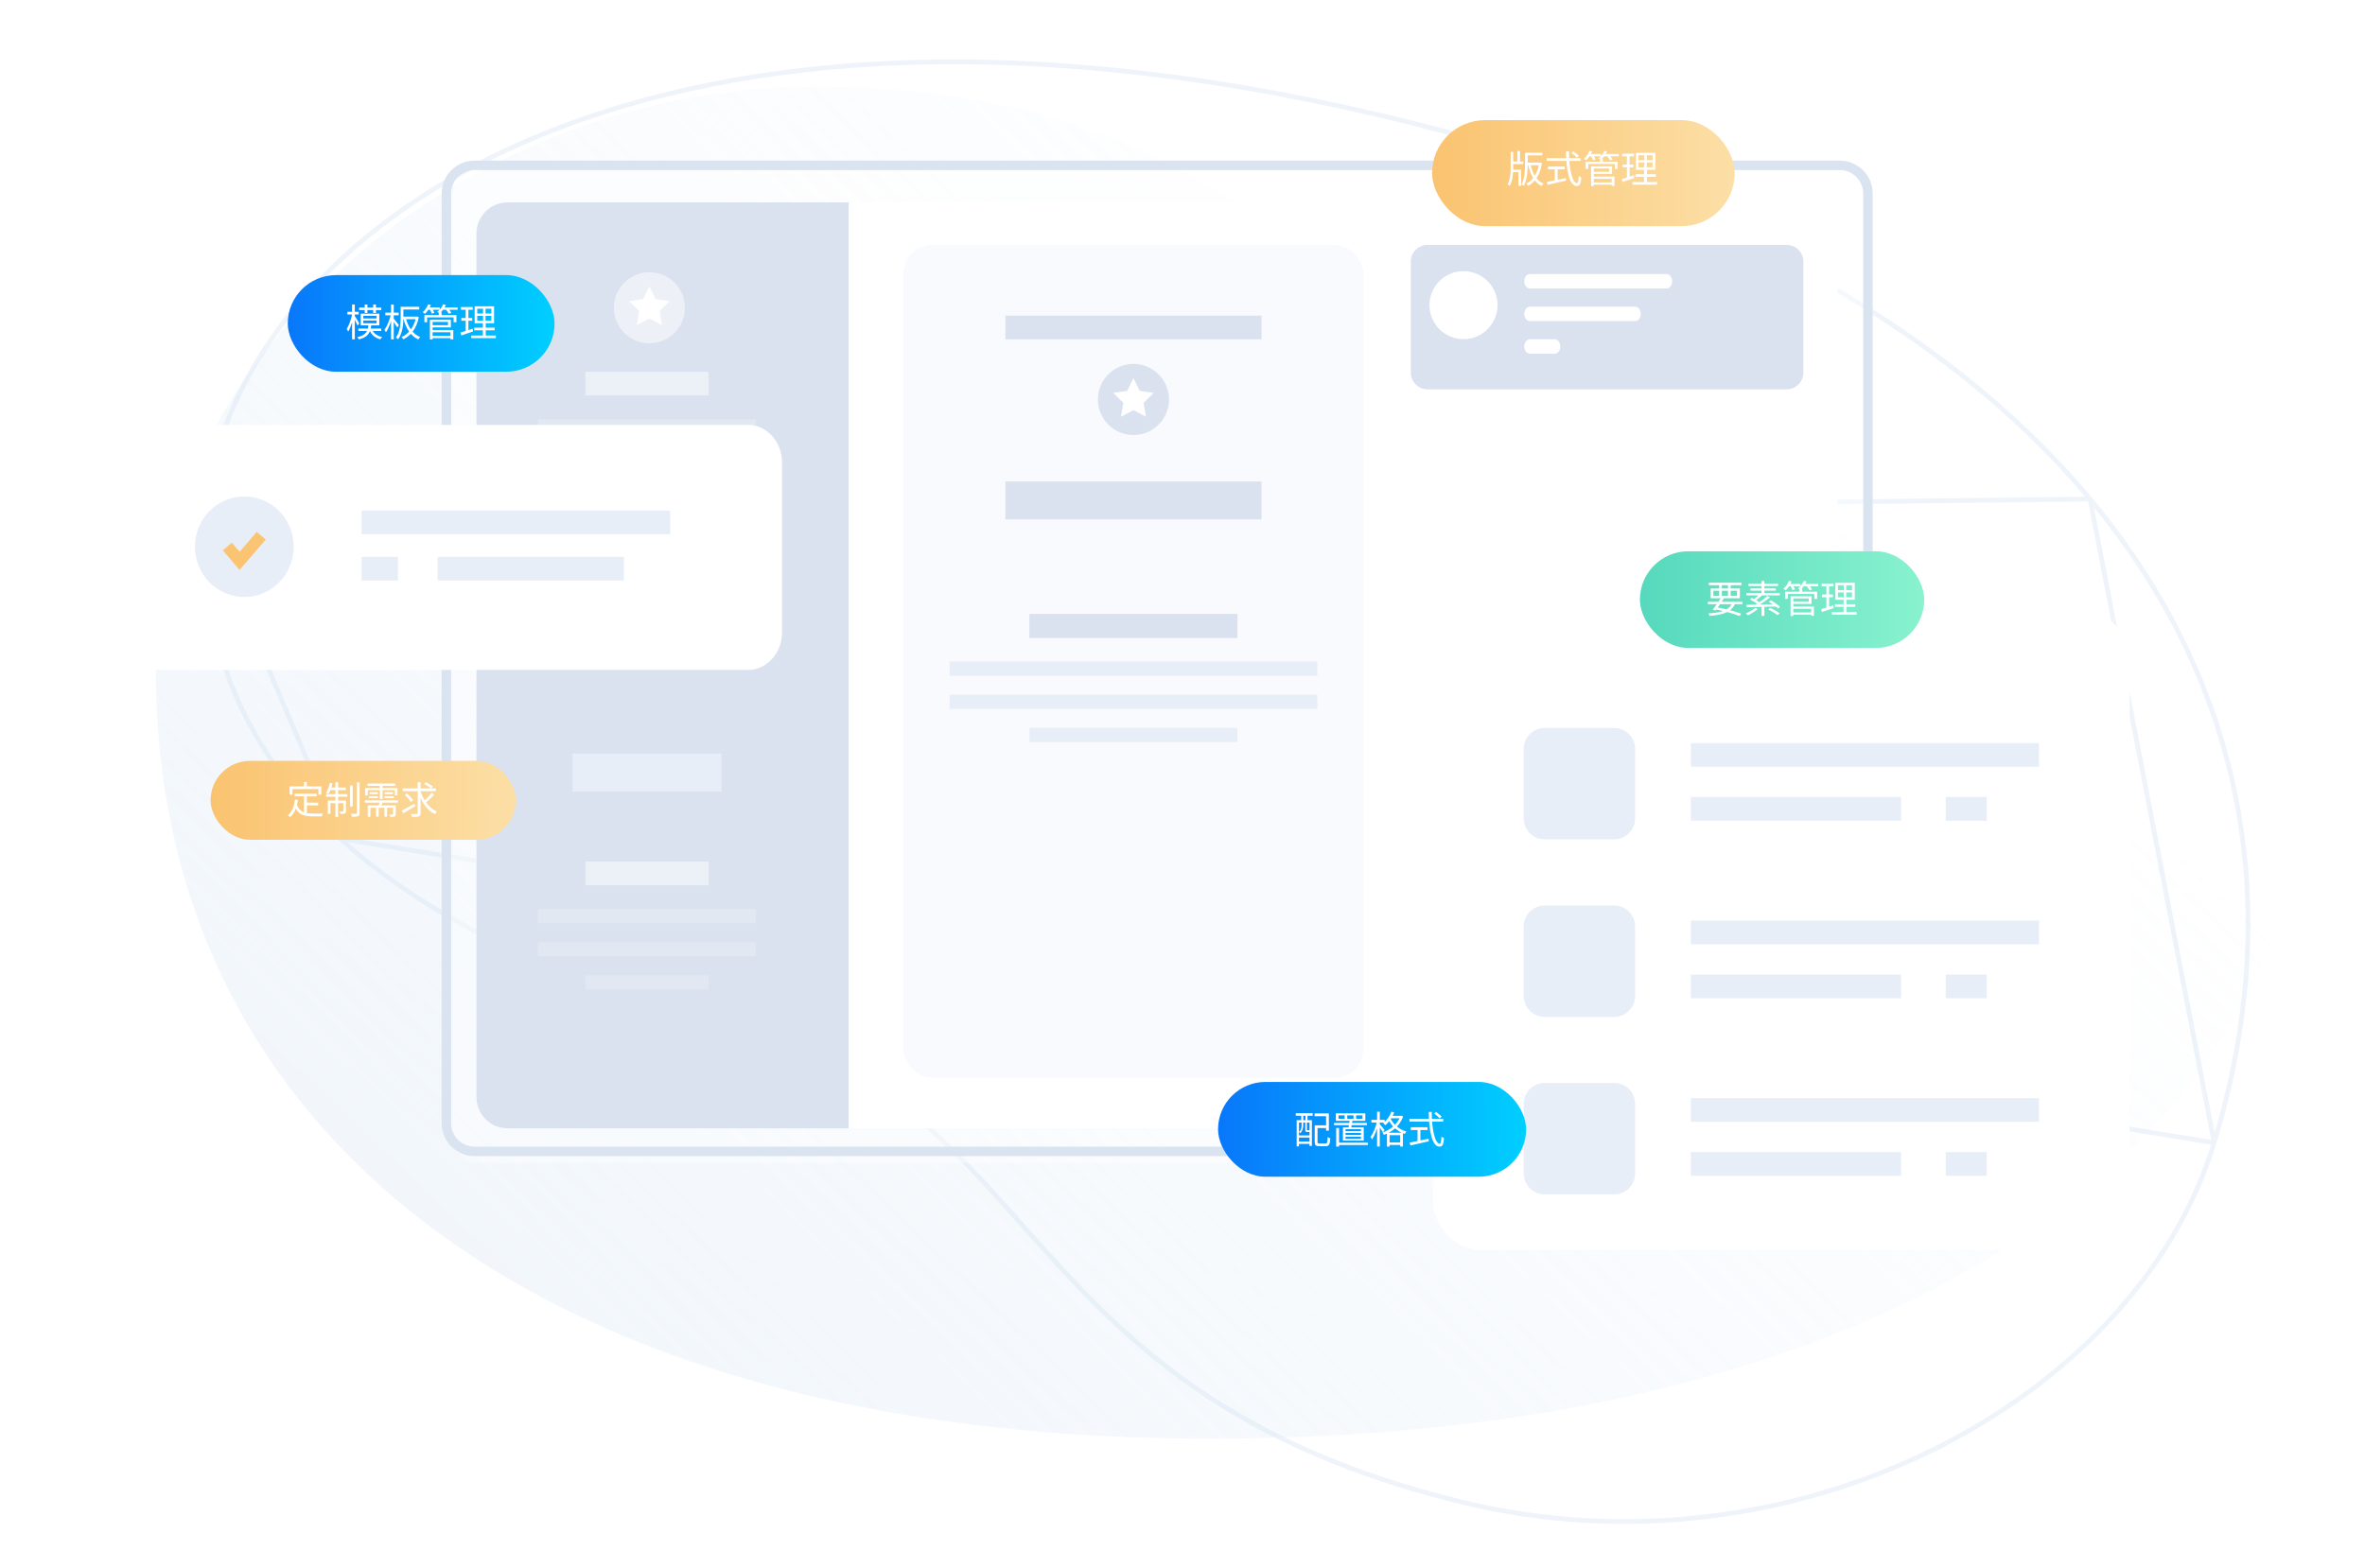 <svg width="499" height="331" viewBox="0 0 499 331" fill="none" xmlns="http://www.w3.org/2000/svg">
<path opacity="0.3" fill-rule="evenodd" clip-rule="evenodd" d="M482.832 159.359C472.503 104.835 419.641 80.835 348.782 80.835C277.924 80.835 272.105 18.273 171.523 18.273C99.176 18.273 36.526 72.843 33.188 131.521C27.189 237.815 114.827 309.475 274.18 303.289C433.533 297.08 493.161 213.928 482.832 159.359Z" fill="url(#paint0_linear_3187_4799)"/>
<path opacity="0.4" d="M71.837 177.023C91.177 194.669 119.357 207.597 153.289 215.843C184.457 223.416 199.543 240.387 215.84 258.72C217.401 260.476 218.974 262.245 220.573 264.02C238.84 284.294 260.628 305.402 308.729 317.09C343.301 325.491 378.726 320.305 407.606 306.111C436.49 291.916 458.788 268.732 467.17 241.175L71.837 177.023ZM71.837 177.023C52.512 159.39 42.003 137.042 43.388 109.884M71.837 177.023L43.388 109.884M43.388 109.884C44.775 82.766 64.463 52.792 103.117 33.471C141.764 14.155 199.35 5.507 276.409 21.086C353.477 36.678 408.767 66.711 440.983 105.32M43.388 109.884L440.983 105.32M440.983 105.32C473.184 143.91 482.372 191.111 467.17 241.175L440.983 105.32Z" stroke="#D4E4F4"/>
<g clip-path="url(#clip0_3187_4799)">
<g filter="url(#filter0_i_3187_4799)">
<path fill-rule="evenodd" clip-rule="evenodd" d="M100.13 244.006H388.178C392.011 244.006 395.122 240.891 395.122 237.054V40.85C395.122 37.013 392.011 33.898 388.178 33.898H100.13C96.296 33.898 93.185 37.013 93.185 40.85V237.054C93.185 240.891 96.296 244.006 100.13 244.006Z" fill="white" fill-opacity="0.4"/>
</g>
<path d="M388.178 243.006H100.13C96.849 243.006 94.185 240.34 94.185 237.054V40.85C94.185 37.564 96.849 34.898 100.13 34.898H388.178C391.458 34.898 394.122 37.564 394.122 40.85V237.054C394.122 240.34 391.458 243.006 388.178 243.006Z" stroke="#DAE4F1" stroke-width="2"/>
<g filter="url(#filter1_d_3187_4799)">
<path fill-rule="evenodd" clip-rule="evenodd" d="M107.074 238.133H381.233C384.845 238.133 387.776 235.196 387.776 231.576V49.276C387.776 45.657 384.845 42.719 381.233 42.719H107.074C103.463 42.719 100.531 45.657 100.531 49.276V231.576C100.531 235.196 103.463 238.133 107.074 238.133Z" fill="white"/>
</g>
<path opacity="0.6" fill-rule="evenodd" clip-rule="evenodd" d="M107.074 238.133H179.049V42.719H107.074C103.463 42.719 100.531 45.657 100.531 49.276V231.576C100.531 235.196 103.463 238.133 107.074 238.133Z" fill="#C2CFE5"/>
<path opacity="0.5" d="M137.018 72.461C141.161 72.461 144.518 69.103 144.518 64.961C144.518 60.819 141.161 57.461 137.018 57.461C132.876 57.461 129.518 60.819 129.518 64.961C129.518 69.103 132.876 72.461 137.018 72.461Z" fill="white"/>
<path d="M137.018 67.211L134.373 68.602L134.879 65.656L132.739 63.57L135.696 63.141L137.018 60.461L138.341 63.141L141.298 63.57L139.158 65.656L139.663 68.602L137.018 67.211Z" fill="white"/>
<rect opacity="0.499" x="123.518" y="78.461" width="26" height="5" fill="white"/>
<rect opacity="0.2" x="113.518" y="95.461" width="46" height="3" fill="white"/>
<rect opacity="0.2" x="113.518" y="88.461" width="46" height="3" fill="white"/>
<rect opacity="0.2" x="123.518" y="102.461" width="26" height="3" fill="white"/>
<rect opacity="0.499" x="123.518" y="181.844" width="26" height="5" fill="white"/>
<rect opacity="0.2" x="113.518" y="198.844" width="46" height="3" fill="white"/>
<rect opacity="0.2" x="113.518" y="191.844" width="46" height="3" fill="white"/>
<rect opacity="0.2" x="123.518" y="205.844" width="26" height="3" fill="white"/>
<path d="M120.815 136.812H145.679" stroke="white" stroke-width="8"/>
<path d="M120.815 163.047H152.222" stroke="#E8EEF8" stroke-width="8"/>
<path fill-rule="evenodd" clip-rule="evenodd" d="M297.668 55.212V78.656C297.668 80.6 299.265 82.18 301.229 82.18H376.946C378.91 82.18 380.507 80.6 380.507 78.656V55.212C380.507 53.268 378.91 51.688 376.946 51.688H301.229C299.265 51.688 297.668 53.268 297.668 55.212Z" fill="#DAE2EF"/>
<path fill-rule="evenodd" clip-rule="evenodd" d="M308.787 57.219C304.822 57.219 301.604 60.437 301.604 64.401C301.604 68.366 304.822 71.584 308.787 71.584C312.752 71.584 315.969 68.366 315.969 64.401C315.969 60.437 312.752 57.219 308.787 57.219Z" fill="white"/>
<path fill-rule="evenodd" clip-rule="evenodd" d="M321.61 59.367C321.61 60.209 322.137 60.889 322.791 60.889H351.639C352.292 60.889 352.819 60.209 352.819 59.367C352.819 58.524 352.292 57.844 351.639 57.844H322.791C322.137 57.844 321.61 58.524 321.61 59.367Z" fill="white"/>
<path fill-rule="evenodd" clip-rule="evenodd" d="M321.61 66.249C321.61 67.092 322.137 67.772 322.791 67.772H345.015C345.669 67.772 346.196 67.092 346.196 66.249C346.196 65.406 345.669 64.727 345.015 64.727H322.791C322.137 64.727 321.61 65.406 321.61 66.249Z" fill="white"/>
<path fill-rule="evenodd" clip-rule="evenodd" d="M321.61 73.124C321.61 73.967 322.137 74.647 322.791 74.647H328.026C328.679 74.647 329.206 73.967 329.206 73.124C329.206 72.281 328.679 71.602 328.026 71.602H322.791C322.137 71.602 321.61 72.281 321.61 73.124Z" fill="white"/>
<rect opacity="0.3" x="190.639" y="51.688" width="97.03" height="175.781" rx="6" fill="#E8EEF8"/>
<rect x="212.125" y="101.617" width="54.056" height="8" fill="#DAE2EF"/>
<rect width="43.859" height="5" transform="translate(217.224 129.617)" fill="#DAE2EF"/>
<rect x="217.224" y="129.617" width="43.859" height="5" fill="#DAE2EF"/>
<rect x="200.355" y="146.617" width="77.597" height="3" fill="#E8EEF8"/>
<rect x="200.355" y="139.617" width="77.597" height="3" fill="#E8EEF8"/>
<rect x="217.224" y="153.617" width="43.859" height="3" fill="#E8EEF8"/>
<rect x="212.125" y="66.617" width="54.056" height="5" fill="#DAE2EF"/>
<path d="M239.153 91.812C243.296 91.812 246.653 88.455 246.653 84.312C246.653 80.17 243.296 76.812 239.153 76.812C235.011 76.812 231.653 80.17 231.653 84.312C231.653 88.455 235.011 91.812 239.153 91.812Z" fill="#DAE2EF"/>
<path d="M239.153 86.562L236.508 87.953L237.014 85.008L234.874 82.922L237.831 82.492L239.153 79.812L240.476 82.492L243.433 82.922L241.293 85.008L241.798 87.953L239.153 86.562Z" fill="white"/>
</g>
<g filter="url(#filter2_d_3187_4799)">
<rect x="302.393" y="128.664" width="146.928" height="135.174" rx="10" fill="white"/>
</g>
<path fill-rule="evenodd" clip-rule="evenodd" d="M325.901 177.149H340.594C343.026 177.149 345.002 175.173 345.002 172.741V158.048C345.002 155.617 343.026 153.641 340.594 153.641H325.901C323.47 153.641 321.493 155.617 321.493 158.048V172.741C321.493 175.173 323.47 177.149 325.901 177.149Z" fill="#E8EEF8"/>
<path d="M356.756 159.336H430.22" stroke="#E8EEF8" stroke-width="5"/>
<path d="M419.2 170.719H410.531M401.107 170.719H356.756" stroke="#E8EEF8" stroke-width="5"/>
<path fill-rule="evenodd" clip-rule="evenodd" d="M325.901 214.618H340.594C343.026 214.618 345.002 212.642 345.002 210.21V195.517C345.002 193.086 343.026 191.109 340.594 191.109H325.901C323.47 191.109 321.493 193.086 321.493 195.517V210.21C321.493 212.642 323.47 214.618 325.901 214.618Z" fill="#E8EEF8"/>
<path d="M356.756 196.805H430.22" stroke="#E8EEF8" stroke-width="5"/>
<path d="M419.2 208.188H410.531M401.107 208.188H356.756" stroke="#E8EEF8" stroke-width="5"/>
<path fill-rule="evenodd" clip-rule="evenodd" d="M325.901 252.079H340.594C343.026 252.079 345.002 250.103 345.002 247.671V232.978C345.002 230.546 343.026 228.57 340.594 228.57H325.901C323.47 228.57 321.493 230.546 321.493 232.978V247.671C321.493 250.103 323.47 252.079 325.901 252.079Z" fill="#E8EEF8"/>
<path d="M356.756 234.266H430.22" stroke="#E8EEF8" stroke-width="5"/>
<path d="M419.2 245.656H410.531M401.107 245.656H356.756" stroke="#E8EEF8" stroke-width="5"/>
<rect x="346.011" y="116.352" width="59.989" height="20.396" rx="10.198" fill="url(#paint1_linear_3187_4799)"/>
<g filter="url(#filter3_f_3187_4799)">
<path d="M360.355 127.008H367.635V127.512H360.355V127.008ZM360.547 122.984H367.435V123.512H360.547V122.984ZM363.131 126.168L363.715 126.328C363.195 127.16 362.459 128.208 361.947 128.864L361.379 128.672C361.891 128.024 362.635 126.952 363.131 126.168ZM365.531 127.184L366.107 127.352C365.403 129.112 363.699 129.768 360.699 129.992C360.659 129.816 360.563 129.6 360.467 129.464C363.323 129.312 364.891 128.744 365.531 127.184ZM361.811 128.592L362.115 128.152C364.091 128.504 366.147 129.04 367.387 129.528L367.027 130.016C365.803 129.512 363.843 128.968 361.811 128.592ZM362.731 123.184H363.299V125.976H362.731V123.184ZM364.595 123.184H365.163V125.976H364.595V123.184ZM361.507 124.688V125.776H366.499V124.688H361.507ZM360.947 124.2H367.099V126.272H360.947V124.2ZM371.675 127.808H372.275V129.984H371.675V127.808ZM371.291 125.36L371.843 125.624C371.395 126.024 370.859 126.472 370.427 126.76L370.011 126.52C370.435 126.216 370.979 125.72 371.291 125.36ZM372.931 125.776L373.467 126.072C372.643 126.744 371.507 127.52 370.627 127.992L370.227 127.72C371.107 127.232 372.243 126.4 372.931 125.776ZM369.227 126.512L369.619 126.168C370.219 126.456 371.003 126.904 371.403 127.232L370.979 127.608C370.603 127.288 369.843 126.816 369.227 126.512ZM373.211 127.024L373.635 126.696C374.323 127.08 375.163 127.656 375.587 128.096L375.139 128.448C374.747 128.024 373.915 127.416 373.211 127.024ZM373.067 128.632L373.507 128.304C374.187 128.608 375.051 129.096 375.491 129.464L375.027 129.824C374.611 129.464 373.755 128.952 373.067 128.632ZM368.507 127.648C370.019 127.64 372.491 127.6 374.787 127.552L374.755 128.016C372.507 128.072 370.099 128.128 368.555 128.152L368.507 127.648ZM370.323 128.312L370.867 128.52C370.323 129.04 369.499 129.544 368.811 129.864C368.707 129.752 368.483 129.544 368.347 129.456C369.059 129.176 369.835 128.752 370.323 128.312ZM371.675 122.624H372.275V125.472H371.675V122.624ZM368.907 123.224H375.163V123.68H368.907V123.224ZM369.347 124.192H374.691V124.656H369.347V124.192ZM368.483 125.176H375.523V125.656H368.483V125.176ZM378.155 129.264H382.387V129.728H378.155V129.264ZM379.683 124.256H380.267V125.144H379.683V124.256ZM376.643 124.88H383.403V126.384H382.811V125.36H377.219V126.384H376.643V124.88ZM378.123 125.856H382.227V127.464H378.123V127H381.635V126.312H378.123V125.856ZM378.147 128.016H382.739V129.984H382.147V128.488H378.147V128.016ZM377.803 125.856H378.379V130H377.803V125.856ZM377.299 123.248H379.883V123.744H377.299V123.248ZM380.419 123.248H383.651V123.744H380.419V123.248ZM377.451 122.6L378.019 122.744C377.723 123.448 377.251 124.144 376.787 124.6C376.675 124.512 376.435 124.344 376.291 124.272C376.771 123.856 377.203 123.224 377.451 122.6ZM380.603 122.6L381.171 122.736C380.883 123.432 380.379 124.08 379.875 124.496C379.755 124.408 379.507 124.264 379.355 124.192C379.883 123.808 380.347 123.216 380.603 122.6ZM377.747 123.624L378.267 123.488C378.451 123.768 378.659 124.16 378.739 124.408L378.195 124.568C378.123 124.32 377.931 123.92 377.747 123.624ZM381.139 123.632L381.667 123.472C381.915 123.752 382.203 124.144 382.323 124.408L381.779 124.584C381.667 124.328 381.395 123.92 381.139 123.632ZM387.795 125.04V126.072H390.771V125.04H387.795ZM387.795 123.528V124.544H390.771V123.528H387.795ZM387.251 123.008H391.347V126.592H387.251V123.008ZM387.147 127.528H391.459V128.08H387.147V127.528ZM386.531 129.184H391.723V129.728H386.531V129.184ZM384.355 123.176H386.851V123.744H384.355V123.176ZM384.443 125.488H386.739V126.056H384.443V125.488ZM384.275 128.552C384.923 128.376 385.883 128.064 386.811 127.752L386.915 128.328C386.043 128.624 385.131 128.928 384.419 129.168L384.275 128.552ZM385.355 123.4H385.931V128.36L385.355 128.472V123.4ZM389.019 123.256H389.547V126.336H389.587V129.432H388.979V126.336H389.019V123.256Z" fill="white"/>
</g>
<rect x="302.163" y="25.352" width="63.848" height="22.374" rx="11.187" fill="url(#paint2_linear_3187_4799)"/>
<g filter="url(#filter4_f_3187_4799)">
<path d="M322.081 32.242H325.425V32.794H322.081V32.242ZM318.977 34.098H321.409V34.634H318.977V34.098ZM322.097 34.314H324.953V34.874H322.097V34.314ZM320.153 31.866H320.705V34.418H320.153V31.866ZM321.777 32.242H322.345V34.546C322.345 35.906 322.241 37.89 321.513 39.234C321.409 39.138 321.161 38.994 321.017 38.946C321.721 37.65 321.777 35.834 321.777 34.546V32.242ZM319.001 35.802H320.929V39.234H320.369V36.338H319.001V35.802ZM318.737 32.05H319.281V35.218C319.281 36.618 319.193 38.146 318.529 39.258C318.441 39.146 318.241 38.978 318.105 38.898C318.665 37.874 318.737 36.442 318.737 35.226V32.05ZM324.777 34.314H324.881L324.985 34.298L325.353 34.41C324.977 36.89 323.873 38.45 322.433 39.242C322.353 39.098 322.185 38.874 322.057 38.754C323.369 38.106 324.449 36.578 324.777 34.434V34.314ZM322.929 34.666C323.329 36.578 324.185 38.114 325.681 38.762C325.553 38.874 325.369 39.098 325.265 39.258C323.721 38.49 322.881 36.874 322.441 34.786L322.929 34.666ZM331.577 32.282L331.977 31.938C332.393 32.218 332.897 32.634 333.145 32.914L332.721 33.29C332.481 33.002 331.993 32.57 331.577 32.282ZM326.345 33.378H333.473V33.962H326.345V33.378ZM326.617 35.162H330.153V35.746H326.617V35.162ZM328.057 35.474H328.657V38.33H328.057V35.474ZM326.377 38.41C327.329 38.226 328.897 37.906 330.377 37.586L330.425 38.122C329.057 38.442 327.593 38.778 326.561 39.01L326.377 38.41ZM330.417 31.922H331.057C331.033 35.634 331.753 38.634 332.737 38.634C332.961 38.634 333.057 38.194 333.105 37.122C333.241 37.258 333.473 37.394 333.641 37.45C333.537 38.85 333.305 39.258 332.689 39.258C331.097 39.258 330.449 35.794 330.417 31.922ZM336.065 38.514H340.297V38.978H336.065V38.514ZM337.593 33.506H338.177V34.394H337.593V33.506ZM334.553 34.13H341.313V35.634H340.721V34.61H335.129V35.634H334.553V34.13ZM336.033 35.106H340.137V36.714H336.033V36.25H339.545V35.562H336.033V35.106ZM336.057 37.266H340.649V39.234H340.057V37.738H336.057V37.266ZM335.713 35.106H336.289V39.25H335.713V35.106ZM335.209 32.498H337.793V32.994H335.209V32.498ZM338.329 32.498H341.561V32.994H338.329V32.498ZM335.361 31.85L335.929 31.994C335.633 32.698 335.161 33.394 334.697 33.85C334.585 33.762 334.345 33.594 334.201 33.522C334.681 33.106 335.113 32.474 335.361 31.85ZM338.513 31.85L339.081 31.986C338.793 32.682 338.289 33.33 337.785 33.746C337.665 33.658 337.417 33.514 337.265 33.442C337.793 33.058 338.257 32.466 338.513 31.85ZM335.657 32.874L336.177 32.738C336.361 33.018 336.569 33.41 336.649 33.658L336.105 33.818C336.033 33.57 335.841 33.17 335.657 32.874ZM339.049 32.882L339.577 32.722C339.825 33.002 340.113 33.394 340.233 33.658L339.689 33.834C339.577 33.578 339.305 33.17 339.049 32.882ZM345.705 34.29V35.322H348.681V34.29H345.705ZM345.705 32.778V33.794H348.681V32.778H345.705ZM345.161 32.258H349.257V35.842H345.161V32.258ZM345.057 36.778H349.369V37.33H345.057V36.778ZM344.441 38.434H349.633V38.978H344.441V38.434ZM342.265 32.426H344.761V32.994H342.265V32.426ZM342.353 34.738H344.649V35.306H342.353V34.738ZM342.185 37.802C342.833 37.626 343.793 37.314 344.721 37.002L344.825 37.578C343.953 37.874 343.041 38.178 342.329 38.418L342.185 37.802ZM343.265 32.65H343.841V37.61L343.265 37.722V32.65ZM346.929 32.506H347.457V35.586H347.497V38.682H346.889V35.586H346.929V32.506Z" fill="white"/>
</g>
<rect x="257" y="228.352" width="65" height="20" rx="10" fill="url(#paint3_linear_3187_4799)"/>
<g filter="url(#filter5_f_3187_4799)">
<path d="M277.67 237.512H280.078V238.088H277.67V237.512ZM277.398 237.512H277.99V240.984C277.99 241.288 278.054 241.344 278.422 241.344C278.59 241.344 279.438 241.344 279.67 241.344C280.022 241.344 280.086 241.136 280.126 239.984C280.262 240.096 280.518 240.2 280.686 240.24C280.606 241.544 280.438 241.912 279.702 241.912C279.534 241.912 278.518 241.912 278.358 241.912C277.622 241.912 277.398 241.728 277.398 240.984V237.512ZM277.366 235H280.382V238.632H279.798V235.576H277.366V235ZM273.59 236.416H276.798V241.856H276.302V236.928H274.078V241.96H273.59V236.416ZM273.838 239.64H276.534V240.088H273.838V239.64ZM273.838 240.928H276.534V241.416H273.838V240.928ZM273.398 234.944H276.974V235.488H273.398V234.944ZM274.55 235.096H274.982V236.784H274.55V235.096ZM275.446 235.096H275.886V236.784H275.446V235.096ZM274.63 236.776H274.966V237.568C274.966 238.064 274.846 238.704 274.35 239.16C274.294 239.088 274.158 238.968 274.078 238.928C274.55 238.52 274.63 237.992 274.63 237.56V236.776ZM275.406 236.776H275.75V238.44C275.75 238.536 275.766 238.552 275.854 238.552C275.894 238.552 276.102 238.552 276.15 238.552C276.238 238.552 276.262 238.552 276.27 238.528C276.35 238.592 276.486 238.632 276.59 238.664C276.55 238.832 276.438 238.904 276.214 238.904C276.158 238.904 275.886 238.904 275.822 238.904C275.502 238.904 275.406 238.832 275.406 238.44V236.776ZM286.134 235.408V236.128H287.478V235.408H286.134ZM284.262 235.408V236.128H285.582V235.408H284.262ZM282.43 235.408V236.128H283.71V235.408H282.43ZM281.854 234.976H288.078V236.568H281.854V234.976ZM281.486 237.008H288.406V237.472H281.486V237.008ZM282.182 241.176H288.606V241.664H282.182V241.176ZM281.926 238.064H282.534V242H281.926V238.064ZM283.902 239.112V239.552H287.158V239.112H283.902ZM283.902 239.912V240.368H287.158V239.912H283.902ZM283.902 238.32V238.752H287.158V238.32H283.902ZM283.342 237.944H287.742V240.736H283.342V237.944ZM284.758 236.44L285.358 236.488C285.286 237.04 285.174 237.712 285.086 238.136H284.502C284.598 237.688 284.702 236.992 284.758 236.44ZM293.366 235.496H295.622V236.024H293.366V235.496ZM292.638 239.064H296.006V241.976H295.43V239.584H293.198V242H292.638V239.064ZM292.878 241.12H295.734V241.648H292.878V241.12ZM293.598 234.624L294.174 234.784C293.742 235.848 293.038 236.848 292.31 237.48C292.214 237.376 291.974 237.168 291.838 237.08C292.574 236.504 293.222 235.592 293.598 234.624ZM295.454 235.496H295.566L295.67 235.472L296.046 235.648C295.358 237.632 293.71 238.904 292.006 239.52C291.934 239.368 291.782 239.144 291.662 239.032C293.27 238.528 294.87 237.296 295.454 235.6V235.496ZM293.318 235.912C293.814 237.048 294.99 238.304 296.75 238.84C296.63 238.952 296.462 239.192 296.382 239.336C294.598 238.712 293.422 237.384 292.878 236.192L293.318 235.912ZM289.35 236.352H292.166V236.92H289.35V236.352ZM290.558 234.632H291.126V241.984H290.558V234.632ZM290.534 236.704L290.91 236.832C290.646 238.12 290.078 239.68 289.478 240.488C289.414 240.328 289.27 240.096 289.158 239.96C289.726 239.24 290.294 237.856 290.534 236.704ZM291.086 237.24C291.278 237.432 291.982 238.288 292.142 238.504L291.782 238.968C291.59 238.616 291.014 237.792 290.79 237.504L291.086 237.24ZM302.614 235.032L303.014 234.688C303.43 234.968 303.934 235.384 304.182 235.664L303.758 236.04C303.518 235.752 303.03 235.32 302.614 235.032ZM297.382 236.128H304.51V236.712H297.382V236.128ZM297.654 237.912H301.19V238.496H297.654V237.912ZM299.094 238.224H299.694V241.08H299.094V238.224ZM297.414 241.16C298.366 240.976 299.934 240.656 301.414 240.336L301.462 240.872C300.094 241.192 298.63 241.528 297.598 241.76L297.414 241.16ZM301.454 234.672H302.094C302.07 238.384 302.79 241.384 303.774 241.384C303.998 241.384 304.094 240.944 304.142 239.872C304.278 240.008 304.51 240.144 304.678 240.2C304.574 241.6 304.342 242.008 303.726 242.008C302.134 242.008 301.486 238.544 301.454 234.672Z" fill="white"/>
</g>
<g clip-path="url(#clip1_3187_4799)">
<g filter="url(#filter6_d_3187_4799)">
<path fill-rule="evenodd" clip-rule="evenodd" d="M21.359 97.636V133.438C21.359 137.83 24.577 141.394 28.542 141.394H157.828C161.793 141.394 165.01 137.83 165.01 133.438V97.636C165.01 93.244 161.793 89.68 157.828 89.68H28.542C24.577 89.68 21.359 93.244 21.359 97.636Z" fill="white"/>
</g>
<path fill-rule="evenodd" clip-rule="evenodd" d="M61.965 115.389C61.965 109.528 57.302 104.781 51.545 104.781C45.788 104.781 41.126 109.528 41.126 115.389C41.126 121.25 45.788 125.997 51.545 125.997C57.302 125.997 61.965 121.25 61.965 115.389Z" fill="#E8EEF8"/>
<path d="M55.127 113.07L50.549 118.374L47.963 115.338" stroke="#FBC473" stroke-width="2.5"/>
<path d="M76.291 110.25H141.413" stroke="#E8EEF8" stroke-width="5"/>
<path d="M76.291 120.031H83.976M92.334 120.031H131.648" stroke="#E8EEF8" stroke-width="5"/>
</g>
<rect x="60.719" y="58.062" width="56.292" height="20.396" rx="10.198" fill="url(#paint4_linear_3187_4799)"/>
<g filter="url(#filter7_f_3187_4799)">
<path d="M75.775 64.928H80.447V65.44H75.775V64.928ZM75.607 69.344H80.439V69.848H75.607V69.344ZM76.951 64.272H77.519V66.048H76.951V64.272ZM78.743 64.272H79.327V66.048H78.743V64.272ZM76.663 67.648V68.224H79.455V67.648H76.663ZM76.663 66.648V67.216H79.455V66.648H76.663ZM76.103 66.2H80.031V68.68H76.103V66.2ZM77.743 68.6H78.335C78.167 70.176 77.703 71.144 75.703 71.632C75.655 71.496 75.503 71.272 75.391 71.152C77.231 70.752 77.607 69.928 77.743 68.6ZM78.471 69.512C78.799 70.336 79.567 70.912 80.623 71.128C80.495 71.248 80.327 71.472 80.247 71.624C79.119 71.32 78.335 70.64 77.959 69.624L78.471 69.512ZM73.295 65.816H75.695V66.368H73.295V65.816ZM74.287 64.264H74.863V71.616H74.287V64.264ZM74.327 66.176L74.703 66.296C74.471 67.584 73.991 69.176 73.463 69.992C73.399 69.824 73.247 69.56 73.143 69.416C73.647 68.696 74.127 67.296 74.327 66.176ZM74.839 66.656C75.015 66.904 75.671 68 75.815 68.264L75.439 68.704C75.263 68.272 74.743 67.24 74.535 66.896L74.839 66.656ZM84.823 64.752H88.455V65.32H84.823V64.752ZM84.847 66.824H87.919V67.376H84.847V66.824ZM84.535 64.752H85.111V67.008C85.111 68.36 84.967 70.312 83.999 71.608C83.903 71.496 83.655 71.312 83.519 71.248C84.439 70.016 84.535 68.28 84.535 67V64.752ZM85.639 67.192C86.119 69.008 87.111 70.512 88.663 71.144C88.527 71.264 88.343 71.488 88.255 71.64C86.655 70.896 85.663 69.312 85.135 67.312L85.639 67.192ZM87.791 66.824H87.895L87.999 66.8L88.367 66.92C87.911 69.36 86.639 70.872 85.087 71.616C85.007 71.48 84.847 71.256 84.719 71.144C86.151 70.536 87.383 69.04 87.791 66.936V66.824ZM81.303 65.984H84.119V66.552H81.303V65.984ZM82.511 64.264H83.079V71.616H82.511V64.264ZM82.479 66.336L82.863 66.472C82.599 67.752 82.023 69.32 81.423 70.128C81.359 69.968 81.215 69.728 81.111 69.592C81.679 68.872 82.239 67.488 82.479 66.336ZM83.039 67.2C83.247 67.424 84.015 68.4 84.175 68.64L83.807 69.112C83.607 68.712 82.983 67.8 82.743 67.48L83.039 67.2ZM91.055 70.896H95.287V71.36H91.055V70.896ZM92.583 65.888H93.167V66.776H92.583V65.888ZM89.543 66.512H96.303V68.016H95.711V66.992H90.119V68.016H89.543V66.512ZM91.023 67.488H95.127V69.096H91.023V68.632H94.535V67.944H91.023V67.488ZM91.047 69.648H95.639V71.616H95.047V70.12H91.047V69.648ZM90.703 67.488H91.279V71.632H90.703V67.488ZM90.199 64.88H92.783V65.376H90.199V64.88ZM93.319 64.88H96.551V65.376H93.319V64.88ZM90.351 64.232L90.919 64.376C90.623 65.08 90.151 65.776 89.687 66.232C89.575 66.144 89.335 65.976 89.191 65.904C89.671 65.488 90.103 64.856 90.351 64.232ZM93.503 64.232L94.071 64.368C93.783 65.064 93.279 65.712 92.775 66.128C92.655 66.04 92.407 65.896 92.255 65.824C92.783 65.44 93.247 64.848 93.503 64.232ZM90.647 65.256L91.167 65.12C91.351 65.4 91.559 65.792 91.639 66.04L91.095 66.2C91.023 65.952 90.831 65.552 90.647 65.256ZM94.039 65.264L94.567 65.104C94.815 65.384 95.103 65.776 95.223 66.04L94.679 66.216C94.567 65.96 94.295 65.552 94.039 65.264ZM100.695 66.672V67.704H103.671V66.672H100.695ZM100.695 65.16V66.176H103.671V65.16H100.695ZM100.151 64.64H104.247V68.224H100.151V64.64ZM100.047 69.16H104.359V69.712H100.047V69.16ZM99.431 70.816H104.623V71.36H99.431V70.816ZM97.255 64.808H99.751V65.376H97.255V64.808ZM97.343 67.12H99.639V67.688H97.343V67.12ZM97.175 70.184C97.823 70.008 98.783 69.696 99.711 69.384L99.815 69.96C98.943 70.256 98.031 70.56 97.319 70.8L97.175 70.184ZM98.255 65.032H98.831V69.992L98.255 70.104V65.032ZM101.919 64.888H102.447V67.968H102.487V71.064H101.879V67.968H101.919V64.888Z" fill="white"/>
</g>
<rect x="44.43" y="160.586" width="64.422" height="16.652" rx="8.326" fill="url(#paint5_linear_3187_4799)"/>
<g filter="url(#filter8_f_3187_4799)">
<path d="M62.146 167.501H66.81V168.077H62.146V167.501ZM64.45 169.413H67.146V169.981H64.45V169.413ZM64.13 167.797H64.754V171.845L64.13 171.765V167.797ZM62.234 168.765L62.858 168.829C62.634 170.445 62.13 171.669 61.226 172.453C61.13 172.349 60.874 172.141 60.73 172.053C61.626 171.357 62.058 170.213 62.234 168.765ZM62.61 169.797C63.178 171.429 64.426 171.709 66.05 171.709C66.346 171.709 67.73 171.709 68.122 171.701C68.026 171.845 67.922 172.133 67.898 172.309H66.018C64.114 172.309 62.81 171.933 62.122 169.981L62.61 169.797ZM64.122 165.061H64.754V166.357H64.122V165.061ZM61.114 165.973H67.802V167.717H67.186V166.549H61.706V167.717H61.114V165.973ZM73.866 165.789H74.426V170.221H73.866V165.789ZM75.29 165.141H75.874V171.581C75.874 171.981 75.778 172.157 75.53 172.269C75.29 172.373 74.85 172.389 74.258 172.389C74.226 172.213 74.138 171.941 74.058 171.749C74.53 171.765 74.978 171.765 75.122 171.765C75.25 171.757 75.29 171.725 75.29 171.589V165.141ZM70.77 165.085H71.338V172.413H70.77V165.085ZM72.45 168.965H73.002V171.165C73.002 171.437 72.962 171.589 72.762 171.685C72.57 171.781 72.266 171.789 71.818 171.781C71.802 171.629 71.73 171.413 71.65 171.261C71.994 171.269 72.25 171.269 72.346 171.261C72.426 171.261 72.45 171.237 72.45 171.157V168.965ZM69.178 168.965H72.674V169.509H69.722V171.757H69.178V168.965ZM68.81 167.605H73.29V168.157H68.81V167.605ZM69.586 166.213H72.97V166.765H69.474L69.586 166.213ZM69.594 165.245L70.154 165.357C69.962 166.189 69.65 167.037 69.314 167.581C69.194 167.517 68.93 167.413 68.786 167.365C69.146 166.821 69.426 166.021 69.594 165.245ZM77.53 165.381H83.378V165.861H77.53V165.381ZM76.97 168.925H83.962V169.413H76.97V168.925ZM78.002 167.205H79.73V167.613H78.002V167.205ZM77.834 168.045H79.73V168.453H77.834V168.045ZM81.138 168.045H83.098V168.453H81.138V168.045ZM81.138 167.205H82.906V167.613H81.138V167.205ZM80.138 165.565H80.722V168.661H80.138V165.565ZM79.346 170.301H79.906V172.357H79.346V170.301ZM81.122 170.301H81.674V172.357H81.122V170.301ZM77.066 166.325H83.858V167.861H83.29V166.765H77.61V167.861H77.066V166.325ZM77.594 169.989H83.082V170.485H78.162V172.405H77.594V169.989ZM82.93 169.989H83.506V171.821C83.506 172.093 83.466 172.237 83.258 172.325C83.058 172.421 82.762 172.413 82.322 172.413C82.298 172.269 82.21 172.061 82.138 171.917C82.458 171.925 82.73 171.925 82.818 171.917C82.906 171.909 82.93 171.885 82.93 171.813V169.989ZM80.146 169.109L80.802 169.133C80.658 169.565 80.49 170.005 80.354 170.301L79.826 170.245C79.946 169.917 80.09 169.437 80.146 169.109ZM84.97 166.397H91.97V166.981H84.97V166.397ZM88.698 166.917C89.298 168.837 90.53 170.573 92.202 171.301C92.058 171.421 91.858 171.653 91.762 171.829C90.058 170.997 88.882 169.165 88.226 167.061L88.698 166.917ZM91.098 167.309L91.618 167.685C91.09 168.293 90.362 169.005 89.802 169.461L89.378 169.133C89.922 168.677 90.666 167.901 91.098 167.309ZM89.498 165.461L89.866 165.085C90.354 165.341 91.01 165.717 91.346 165.981L90.962 166.413C90.65 166.133 90.01 165.733 89.498 165.461ZM85.402 167.765L85.866 167.461C86.354 167.885 86.93 168.493 87.178 168.917L86.69 169.261C86.45 168.845 85.898 168.205 85.402 167.765ZM88.13 165.077H88.746V171.605C88.746 172.029 88.634 172.213 88.37 172.309C88.098 172.421 87.618 172.429 86.914 172.429C86.882 172.261 86.786 171.981 86.69 171.797C87.25 171.813 87.77 171.813 87.93 171.805C88.074 171.797 88.13 171.757 88.13 171.605V165.077ZM84.754 171.101C85.426 170.757 86.474 170.173 87.45 169.605L87.642 170.141C86.778 170.677 85.834 171.237 85.122 171.637L84.754 171.101Z" fill="white"/>
</g>
<defs>
<filter id="filter0_i_3187_4799" x="93.185" y="33.898" width="303.938" height="212.109" filterUnits="userSpaceOnUse" color-interpolation-filters="sRGB">
<feFlood flood-opacity="0" result="BackgroundImageFix"/>
<feBlend mode="normal" in="SourceGraphic" in2="BackgroundImageFix" result="shape"/>
<feColorMatrix in="SourceAlpha" type="matrix" values="0 0 0 0 0 0 0 0 0 0 0 0 0 0 0 0 0 0 127 0" result="hardAlpha"/>
<feOffset dx="2" dy="2"/>
<feGaussianBlur stdDeviation="1"/>
<feComposite in2="hardAlpha" operator="arithmetic" k2="-1" k3="1"/>
<feColorMatrix type="matrix" values="0 0 0 0 1 0 0 0 0 1 0 0 0 0 1 0 0 0 1 0"/>
<feBlend mode="normal" in2="shape" result="effect1_innerShadow_3187_4799"/>
</filter>
<filter id="filter1_d_3187_4799" x="90.531" y="32.719" width="307.245" height="215.414" filterUnits="userSpaceOnUse" color-interpolation-filters="sRGB">
<feFlood flood-opacity="0" result="BackgroundImageFix"/>
<feColorMatrix in="SourceAlpha" type="matrix" values="0 0 0 0 0 0 0 0 0 0 0 0 0 0 0 0 0 0 127 0" result="hardAlpha"/>
<feOffset/>
<feGaussianBlur stdDeviation="5"/>
<feComposite in2="hardAlpha" operator="out"/>
<feColorMatrix type="matrix" values="0 0 0 0 0.736 0 0 0 0 0.867 0 0 0 0 0.987 0 0 0 1 0"/>
<feBlend mode="normal" in2="BackgroundImageFix" result="effect1_dropShadow_3187_4799"/>
<feBlend mode="normal" in="SourceGraphic" in2="effect1_dropShadow_3187_4799" result="shape"/>
</filter>
<filter id="filter2_d_3187_4799" x="292.393" y="118.664" width="166.928" height="155.172" filterUnits="userSpaceOnUse" color-interpolation-filters="sRGB">
<feFlood flood-opacity="0" result="BackgroundImageFix"/>
<feColorMatrix in="SourceAlpha" type="matrix" values="0 0 0 0 0 0 0 0 0 0 0 0 0 0 0 0 0 0 127 0" result="hardAlpha"/>
<feOffset/>
<feGaussianBlur stdDeviation="5"/>
<feComposite in2="hardAlpha" operator="out"/>
<feColorMatrix type="matrix" values="0 0 0 0 0.736 0 0 0 0 0.867 0 0 0 0 0.987 0 0 0 1 0"/>
<feBlend mode="normal" in2="BackgroundImageFix" result="effect1_dropShadow_3187_4799"/>
<feBlend mode="normal" in="SourceGraphic" in2="effect1_dropShadow_3187_4799" result="shape"/>
</filter>
<filter id="filter3_f_3187_4799" x="359.355" y="121.602" width="33.368" height="9.414" filterUnits="userSpaceOnUse" color-interpolation-filters="sRGB">
<feFlood flood-opacity="0" result="BackgroundImageFix"/>
<feBlend mode="normal" in="SourceGraphic" in2="BackgroundImageFix" result="shape"/>
<feGaussianBlur stdDeviation="0.5" result="effect1_foregroundBlur_3187_4799"/>
</filter>
<filter id="filter4_f_3187_4799" x="317.105" y="30.852" width="33.528" height="9.406" filterUnits="userSpaceOnUse" color-interpolation-filters="sRGB">
<feFlood flood-opacity="0" result="BackgroundImageFix"/>
<feBlend mode="normal" in="SourceGraphic" in2="BackgroundImageFix" result="shape"/>
<feGaussianBlur stdDeviation="0.5" result="effect1_foregroundBlur_3187_4799"/>
</filter>
<filter id="filter5_f_3187_4799" x="272.398" y="233.625" width="33.28" height="9.383" filterUnits="userSpaceOnUse" color-interpolation-filters="sRGB">
<feFlood flood-opacity="0" result="BackgroundImageFix"/>
<feBlend mode="normal" in="SourceGraphic" in2="BackgroundImageFix" result="shape"/>
<feGaussianBlur stdDeviation="0.5" result="effect1_foregroundBlur_3187_4799"/>
</filter>
<filter id="filter6_d_3187_4799" x="11.359" y="79.68" width="163.651" height="71.711" filterUnits="userSpaceOnUse" color-interpolation-filters="sRGB">
<feFlood flood-opacity="0" result="BackgroundImageFix"/>
<feColorMatrix in="SourceAlpha" type="matrix" values="0 0 0 0 0 0 0 0 0 0 0 0 0 0 0 0 0 0 127 0" result="hardAlpha"/>
<feOffset/>
<feGaussianBlur stdDeviation="5"/>
<feComposite in2="hardAlpha" operator="out"/>
<feColorMatrix type="matrix" values="0 0 0 0 0.736 0 0 0 0 0.867 0 0 0 0 0.987 0 0 0 1 0"/>
<feBlend mode="normal" in2="BackgroundImageFix" result="effect1_dropShadow_3187_4799"/>
<feBlend mode="normal" in="SourceGraphic" in2="effect1_dropShadow_3187_4799" result="shape"/>
</filter>
<filter id="filter7_f_3187_4799" x="72.143" y="63.234" width="33.48" height="9.406" filterUnits="userSpaceOnUse" color-interpolation-filters="sRGB">
<feFlood flood-opacity="0" result="BackgroundImageFix"/>
<feBlend mode="normal" in="SourceGraphic" in2="BackgroundImageFix" result="shape"/>
<feGaussianBlur stdDeviation="0.5" result="effect1_foregroundBlur_3187_4799"/>
</filter>
<filter id="filter8_f_3187_4799" x="59.73" y="164.062" width="33.472" height="9.391" filterUnits="userSpaceOnUse" color-interpolation-filters="sRGB">
<feFlood flood-opacity="0" result="BackgroundImageFix"/>
<feBlend mode="normal" in="SourceGraphic" in2="BackgroundImageFix" result="shape"/>
<feGaussianBlur stdDeviation="0.5" result="effect1_foregroundBlur_3187_4799"/>
</filter>
<linearGradient id="paint0_linear_3187_4799" x1="94.669" y1="255.777" x2="310.625" y2="29.765" gradientUnits="userSpaceOnUse">
<stop stop-color="#D4E4F4"/>
<stop offset="1" stop-color="#D4E4F4" stop-opacity="0"/>
</linearGradient>
<linearGradient id="paint1_linear_3187_4799" x1="346.011" y1="128.848" x2="406" y2="129.025" gradientUnits="userSpaceOnUse">
<stop stop-color="#56D9BD"/>
<stop offset="1" stop-color="#89F2CE"/>
</linearGradient>
<linearGradient id="paint2_linear_3187_4799" x1="302.163" y1="39.06" x2="366.011" y2="39.242" gradientUnits="userSpaceOnUse">
<stop stop-color="#FAC370"/>
<stop offset="1" stop-color="#FCDFA6"/>
</linearGradient>
<linearGradient id="paint3_linear_3187_4799" x1="257" y1="240.605" x2="322" y2="240.817" gradientUnits="userSpaceOnUse">
<stop stop-color="#0877FA"/>
<stop offset="1" stop-color="#00CFFF"/>
</linearGradient>
<linearGradient id="paint4_linear_3187_4799" x1="60.719" y1="70.559" x2="117.012" y2="70.715" gradientUnits="userSpaceOnUse">
<stop stop-color="#0877FA"/>
<stop offset="1" stop-color="#00CFFF"/>
</linearGradient>
<linearGradient id="paint5_linear_3187_4799" x1="44.43" y1="170.788" x2="108.852" y2="171.038" gradientUnits="userSpaceOnUse">
<stop stop-color="#FAC370"/>
<stop offset="1" stop-color="#FCDFA6"/>
</linearGradient>
<clipPath id="clip0_3187_4799">
<rect x="93.185" y="32.43" width="301.938" height="213.046" fill="white"/>
</clipPath>
<clipPath id="clip1_3187_4799">
<rect x="11.783" y="80.102" width="162.805" height="70.868" rx="6" fill="white"/>
</clipPath>
</defs>
</svg>

